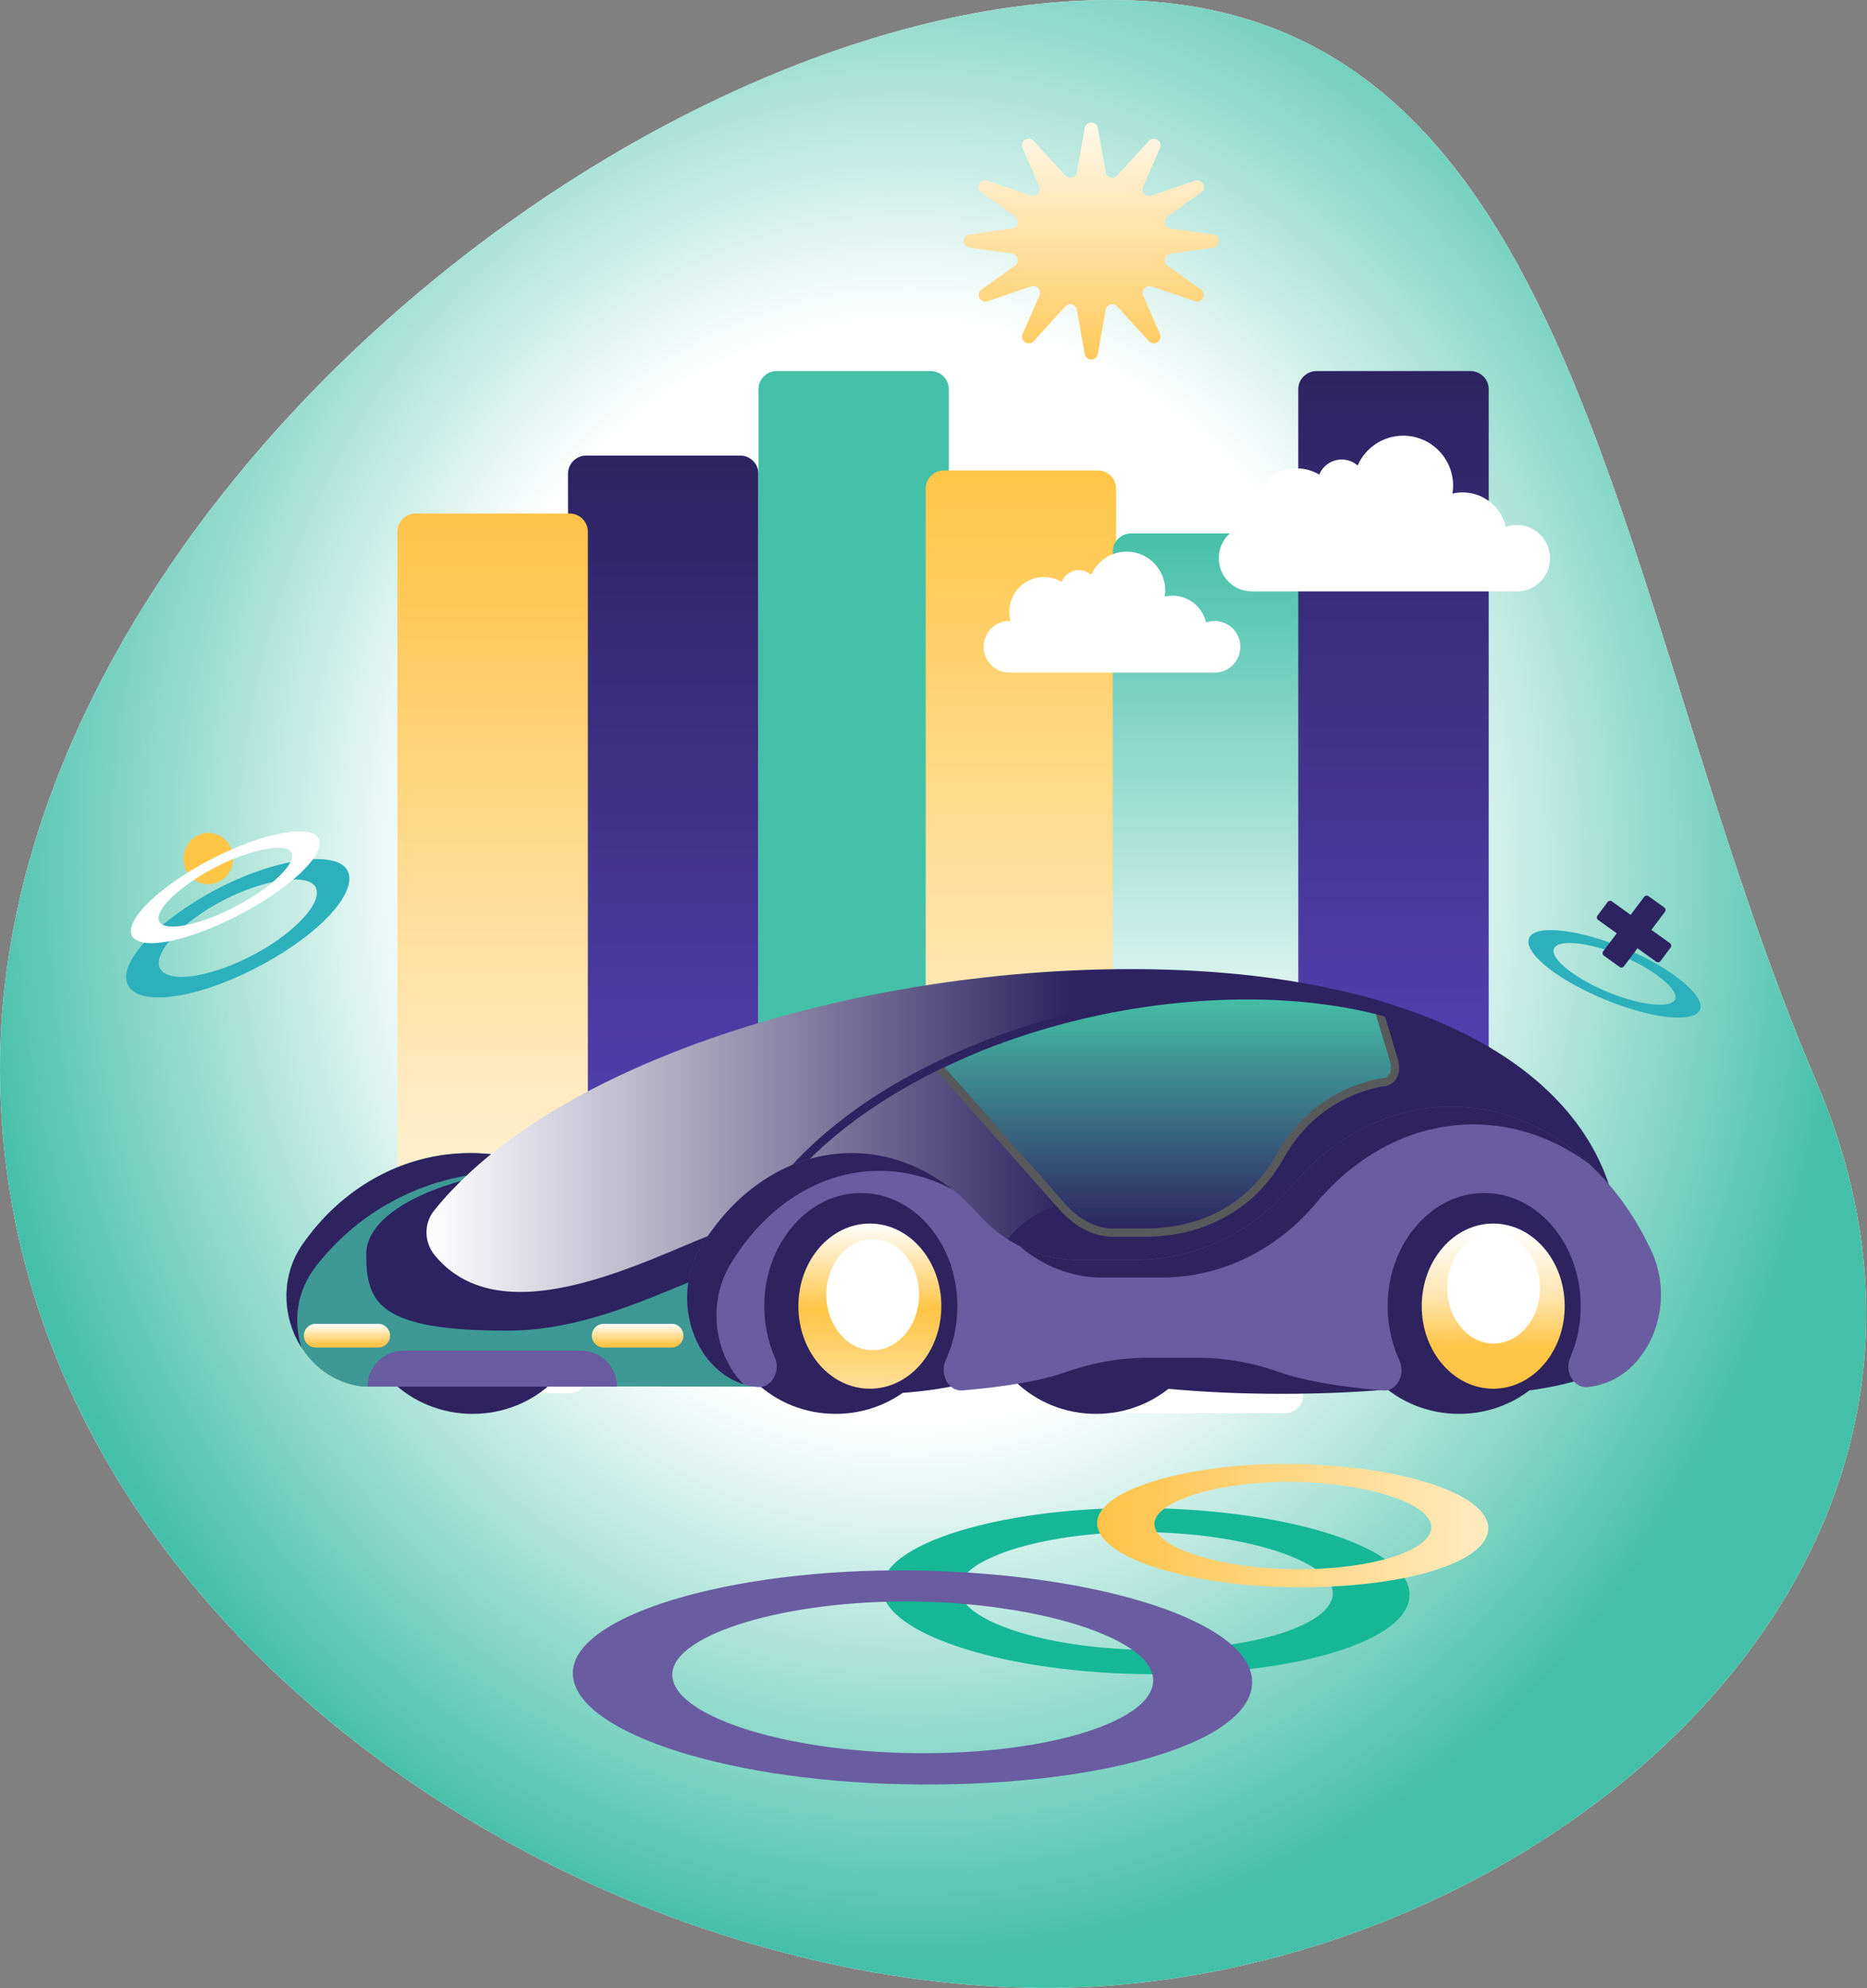 <?xml version="1.0" encoding="UTF-8"?> <svg xmlns="http://www.w3.org/2000/svg" width="792" height="843" viewBox="0 0 792 843" fill="none"><rect x="0" y="0" width="792" height="843" fill="#808080" stroke="none"/><path d="M770.632 458.95C860.696 669.693 644.959 842.972 444.038 842.972C243.116 842.972 0 686.098 0 453.028C0 219.957 270.439 0 471.361 0C672.282 0 682.602 252.97 770.632 458.95Z" fill="white"></path><path d="M770.632 458.95C860.696 669.693 644.959 842.972 444.038 842.972C243.116 842.972 0 686.098 0 453.028C0 219.957 270.439 0 471.361 0C672.282 0 682.602 252.97 770.632 458.95Z" fill="url(#paint0_radial_543_277)"></path><path d="M240.949 200.908C240.949 196.641 244.409 193.181 248.676 193.181H314.007C318.274 193.181 321.734 196.641 321.734 200.908V558.469C321.734 562.737 318.274 566.196 314.007 566.196H248.676C244.409 566.196 240.949 562.737 240.949 558.469V200.908Z" fill="url(#paint1_linear_543_277)"></path><path d="M321.734 165.082C321.734 160.814 325.194 157.354 329.462 157.354H394.792C399.06 157.354 402.519 160.814 402.519 165.082V522.642C402.519 526.91 399.06 530.369 394.792 530.369H329.462C325.194 530.369 321.734 526.91 321.734 522.642V165.082Z" fill="#45C0A8"></path><path d="M392.684 207.231C392.684 202.963 396.144 199.503 400.411 199.503H465.742C470.009 199.503 473.469 202.963 473.469 207.231V564.791C473.469 569.059 470.009 572.518 465.742 572.518H400.411C396.144 572.518 392.684 569.059 392.684 564.791V207.231Z" fill="url(#paint2_linear_543_277)"></path><path d="M472.064 233.925C472.064 229.657 475.524 226.197 479.792 226.197H545.122C549.39 226.197 552.849 229.657 552.849 233.925V591.485C552.849 595.753 549.39 599.212 545.122 599.212H479.792C475.524 599.212 472.064 595.753 472.064 591.485V233.925Z" fill="url(#paint3_linear_543_277)"></path><path d="M550.741 165.082C550.741 160.814 554.201 157.354 558.468 157.354H623.799C628.066 157.354 631.526 160.814 631.526 165.082V522.642C631.526 526.91 628.066 530.369 623.799 530.369H558.468C554.201 530.369 550.741 526.91 550.741 522.642V165.082Z" fill="url(#paint4_linear_543_277)"></path><path d="M168.595 225.495C168.595 221.227 172.054 217.768 176.322 217.768H241.652C245.92 217.768 249.38 221.227 249.38 225.495V583.055C249.38 587.323 245.92 590.783 241.652 590.783H176.322C172.054 590.783 168.595 587.323 168.595 583.055V225.495Z" fill="url(#paint5_linear_543_277)"></path><path d="M248.44 553.861C248.44 579.093 226.978 599.548 200.502 599.548C174.028 599.548 152.564 579.093 152.564 553.861C152.564 528.63 174.028 508.176 200.502 508.176C226.978 508.176 248.44 528.63 248.44 553.861Z" fill="#2E235F"></path><path d="M259.377 514.188C243.535 498.509 222.551 488.962 199.522 488.962C170.454 488.962 144.635 504.171 128.313 527.725C112.241 550.916 126.318 584.849 153.806 587.99C153.929 588.004 176.043 587.986 204.529 587.969C246.312 587.942 301.798 587.917 321.677 587.99V515.733C321.126 515.225 259.912 514.717 259.377 514.188Z" fill="#3E9895"></path><path d="M128.313 527.725C118.845 541.387 119.847 558.77 127.882 571.397C124.344 560.249 125.806 547.645 133.87 537.161C152.641 512.755 182.332 496.994 215.759 496.994C224.407 496.994 232.796 498.068 240.816 500.052C228.464 492.981 214.426 488.962 199.522 488.962C170.454 488.962 144.635 504.171 128.313 527.725Z" fill="#2E235F"></path><path d="M338.68 531.832C306.561 529.456 265.825 564.262 215.207 564.262C160.732 564.262 155.367 552.554 155.367 531.832C155.367 511.11 196.404 494.312 247.023 494.312C297.643 494.312 359.345 533.36 338.68 531.832Z" fill="#2D2360"></path><path d="M317.926 518.845L479.732 547.845C580.012 534.961 661.478 490.881 685.437 513.411C673.23 451.261 597.93 410.949 479.743 410.949C361.592 410.949 234.447 450.722 184.158 513.321C179.694 518.878 179.903 526.818 184.438 532.319C218.697 573.88 298.884 518.845 317.926 518.845Z" fill="url(#paint6_linear_543_277)"></path><path d="M443.377 562.749C443.377 578.382 410.612 591.054 370.194 591.054C329.778 591.054 297.013 578.382 297.013 562.749C297.013 547.116 329.778 502.357 370.194 502.357C410.612 502.357 443.377 547.116 443.377 562.749Z" fill="#2E235F"></path><path d="M698.078 562.749C698.078 578.382 665.666 591.054 625.685 591.054C585.704 591.054 553.292 578.382 553.292 562.749C553.292 547.116 585.704 502.357 625.685 502.357C665.666 502.357 698.078 547.116 698.078 562.749Z" fill="#2D2360"></path><path d="M670.557 562.749C670.557 578.382 613.797 591.054 543.778 591.054C473.761 591.054 416.999 578.382 416.999 562.749C416.999 547.116 473.761 502.357 543.778 502.357C613.797 502.357 670.557 547.116 670.557 562.749Z" fill="#2E235F"></path><path d="M402.436 553.861C402.436 579.093 380.974 599.548 354.498 599.548C328.023 599.548 306.562 579.093 306.562 553.861C306.562 528.63 328.023 508.176 354.498 508.176C380.974 508.176 402.436 528.63 402.436 553.861Z" fill="#2E235F"></path><path d="M399.324 553.862C399.324 573.201 385.748 588.878 369.001 588.878C352.256 588.878 338.681 573.201 338.681 553.862C338.681 534.522 352.256 518.845 369.001 518.845C385.748 518.845 399.324 534.522 399.324 553.862Z" fill="url(#paint7_linear_543_277)"></path><path d="M389.875 548.986C389.875 561.982 381.068 572.518 370.206 572.518C359.343 572.518 350.536 561.982 350.536 548.986C350.536 535.989 359.343 525.452 370.206 525.452C381.068 525.452 389.875 535.989 389.875 548.986Z" fill="white"></path><path d="M512.874 553.861C512.874 579.093 491.413 599.548 464.937 599.548C438.462 599.548 416.999 579.093 416.999 553.861C416.999 528.63 438.462 508.176 464.937 508.176C491.413 508.176 512.874 528.63 512.874 553.861Z" fill="#2E235F"></path><path d="M666.87 553.861C666.87 579.093 645.408 599.548 618.932 599.548C592.456 599.548 570.994 579.093 570.994 553.861C570.994 528.63 592.456 508.176 618.932 508.176C645.408 508.176 666.87 528.63 666.87 553.861Z" fill="#2E235F"></path><path d="M663.758 553.862C663.758 573.201 650.183 588.878 633.436 588.878C616.689 588.878 603.113 573.201 603.113 553.862C603.113 534.522 616.689 518.845 633.436 518.845C650.183 518.845 663.758 534.522 663.758 553.862Z" fill="url(#paint8_linear_543_277)"></path><path d="M585.162 428.971C569.631 424.472 552.015 422.091 531.874 422.091C487.729 422.091 438.577 433.383 399.12 453.449V453.451L450.682 511.741C456.732 518.578 464.578 522.666 471.655 522.666H485.873C510.817 522.666 531.349 511.181 542.882 490.59C552.182 473.986 567.027 462.629 586.186 458.982C590.563 458.982 592.868 454.825 591.332 449.698L585.171 429.111L585.162 428.971Z" fill="url(#paint9_linear_543_277)"></path><path d="M399.12 453.449C399.158 453.429 399.197 453.408 399.235 453.389C399.197 453.408 399.158 453.428 399.12 453.449ZM585.162 428.971C585.001 428.925 584.838 428.879 584.677 428.833C584.84 428.879 585.001 428.925 585.162 428.971Z" fill="#737474"></path><path d="M485.873 524.404H471.655C464.081 524.404 455.756 520.099 449.382 512.891L397.82 454.601C397.184 453.882 397.253 452.785 397.972 452.149C398.685 451.516 399.786 451.579 400.422 452.298L451.982 510.589C457.71 517.064 465.063 520.929 471.655 520.929H485.873C510.393 520.929 530.101 509.854 541.368 489.74C551.212 472.169 566.595 460.944 585.862 457.278C585.969 457.257 586.077 457.247 586.186 457.247C587.467 457.247 588.502 456.766 589.181 455.853C590.168 454.524 590.347 452.463 589.67 450.195L583.507 429.607C583.233 428.689 583.755 427.722 584.673 427.446C585.592 427.17 586.56 427.694 586.836 428.612L592.997 449.2C593.992 452.528 593.618 455.709 591.967 457.926C590.657 459.684 588.671 460.672 586.36 460.718C568.204 464.217 553.697 474.836 544.397 491.437C532.662 512.387 511.333 524.404 485.873 524.404Z" fill="#58595B"></path><path d="M318.478 524.802L315.383 523.222C330.729 493.199 360.533 467.264 401.576 448.216C440.295 430.249 485.522 420.354 528.933 420.354C569.534 420.354 604.491 429.325 630.026 446.297C655.179 463.015 670.764 487.102 675.097 515.955L671.661 516.471C662.952 458.461 609.594 423.828 528.933 423.828C486.018 423.828 441.307 433.609 403.039 451.368C363.283 469.816 333.252 495.897 318.478 524.802Z" fill="#2D2360"></path><path d="M615.527 469.271C589.442 469.271 565.746 481.959 548.176 502.652C530.737 523.192 506.733 534.217 482.005 534.217H456.479C440.957 534.217 426.018 527.22 414.824 514.625C400.648 498.674 381.873 488.962 361.268 488.962C335.26 488.962 312.16 504.434 297.555 528.396C283.174 551.988 295.77 584.857 320.367 588.051C320.634 588.086 320.902 588.12 321.172 588.155C327.009 588.895 331.342 581.743 328.675 575.615C325.519 568.375 323.889 560.07 324.282 551.279C325.362 527.195 342.019 507.478 362.566 505.987C386.363 504.259 406.125 526.358 406.125 553.861C406.125 562.079 404.359 569.813 401.249 576.573C398.422 582.719 402.328 590.101 408.272 589.606C426.827 588.063 442.081 585.38 451.499 582.034C462.706 578.052 474.307 575.785 486.019 575.785H508.763C520.475 575.785 532.076 578.052 543.283 582.034C552.73 585.39 568.045 588.078 586.673 589.62C592.559 590.107 596.415 582.788 593.599 576.713C590.025 569.005 588.201 560.02 588.757 550.492C590.143 526.749 606.635 507.517 626.908 505.992C650.746 504.202 670.557 526.321 670.557 553.861C670.557 561.692 668.954 569.08 666.113 575.607C663.443 581.737 667.769 588.897 673.61 588.155C674.003 588.105 674.392 588.055 674.781 588.003C698.176 584.933 711.828 554.962 700.638 530.701C683.705 493.991 651.939 469.271 615.527 469.271Z" fill="#695CA0"></path><path d="M261.735 587.994H155.921C155.921 579.563 162.757 572.725 171.19 572.725H246.467C254.898 572.725 261.735 579.563 261.735 587.994Z" fill="#695CA0"></path><path d="M284.898 571.396H256.071C253.302 571.396 251.057 569.151 251.057 566.382C251.057 563.612 253.302 561.366 256.071 561.366H284.898C287.669 561.366 289.914 563.612 289.914 566.382C289.914 569.151 287.669 571.396 284.898 571.396Z" fill="url(#paint10_linear_543_277)"></path><path d="M160.464 571.396H133.92C131.15 571.396 128.905 569.151 128.905 566.382C128.905 563.612 131.15 561.366 133.92 561.366H160.464C163.233 561.366 165.478 563.612 165.478 566.382C165.478 569.151 163.233 571.396 160.464 571.396Z" fill="url(#paint11_linear_543_277)"></path><path d="M615.526 469.271C589.442 469.271 565.746 481.959 548.176 502.652C530.737 523.192 506.733 534.217 482.005 534.217H456.478C448.13 534.217 439.958 532.175 432.438 528.346C442.556 537.011 454.793 541.737 467.425 541.737H492.72C517.225 541.737 541.011 530.712 558.291 510.174C575.701 489.481 599.182 476.792 625.029 476.792C642.99 476.792 659.808 482.922 674.242 493.602C657.871 478.328 637.552 469.271 615.526 469.271ZM361.268 488.962C335.26 488.962 312.16 504.435 297.555 528.396C284.181 550.337 294.148 580.289 315.391 586.945C303.327 574.917 299.634 552.993 309.946 535.918C324.418 511.956 347.309 496.482 373.081 496.482C384.041 496.482 394.47 499.304 403.964 504.365C391.609 494.618 376.974 488.962 361.268 488.962Z" fill="#2E235F"></path><path d="M653.303 546.176C653.303 559.172 644.496 569.708 633.634 569.708C622.771 569.708 613.964 559.172 613.964 546.176C613.964 533.179 622.771 522.643 633.634 522.643C644.496 522.643 653.303 533.179 653.303 546.176Z" fill="white"></path><path d="M515.277 263.33C514 263.33 512.778 263.564 511.64 263.97C510.142 257.46 504.351 252.602 497.42 252.602C496.273 252.602 495.162 252.749 494.091 253.001C494.223 252.158 494.31 251.301 494.31 250.421C494.31 241.31 486.966 233.925 477.904 233.925C471.211 233.925 465.465 237.96 462.913 243.737C461.512 242.52 459.688 241.779 457.69 241.779C454.362 241.779 451.51 243.822 450.302 246.73C448.118 245.438 445.58 244.682 442.862 244.682C434.737 244.682 428.149 251.305 428.149 259.475C428.149 260.821 428.344 262.118 428.679 263.357C428.503 263.349 428.329 263.33 428.149 263.33C422.142 263.33 417.271 268.227 417.271 274.267C417.271 280.308 422.142 285.206 428.149 285.206H515.277C521.285 285.206 526.155 280.308 526.155 274.267C526.155 268.227 521.285 263.33 515.277 263.33Z" fill="white"></path><path d="M643.482 222.616C641.833 222.616 640.256 222.917 638.788 223.439C636.855 215.058 629.384 208.801 620.44 208.801C618.96 208.801 617.526 208.99 616.144 209.315C616.314 208.23 616.427 207.126 616.427 205.993C616.427 194.262 606.95 184.751 595.259 184.751C586.622 184.751 579.208 189.947 575.915 197.386C574.107 195.819 571.753 194.865 569.175 194.865C564.881 194.865 561.201 197.496 559.643 201.24C556.824 199.577 553.549 198.604 550.042 198.604C539.558 198.604 531.059 207.132 531.059 217.652C531.059 219.384 531.31 221.055 531.742 222.651C531.515 222.64 531.29 222.616 531.059 222.616C523.307 222.616 517.022 228.922 517.022 236.699C517.022 244.478 523.307 250.784 531.059 250.784H643.482C651.233 250.784 657.518 244.478 657.518 236.699C657.518 228.922 651.233 222.616 643.482 222.616Z" fill="white"></path><path d="M597.857 677.806C595.341 697.184 545.04 711.212 482.836 709.871C422.227 708.586 373.119 691.736 374.248 672.639C375.382 653.174 431.132 637.618 492.688 639.62C554.138 641.62 600.48 658.429 597.858 677.772L597.857 677.806ZM486.814 699.652C531.054 700.163 566.851 688.835 565.354 674.788C563.95 661.646 527.423 650.101 485.84 649.696C445.002 649.302 408.253 660.214 407.002 673.083C405.738 686.822 442.68 699.143 486.814 699.652Z" fill="#15B797"></path><path d="M631.258 649.216C629.392 663.586 592.089 673.99 545.96 672.995C501.013 672.042 464.595 659.546 465.433 645.385C466.274 630.95 507.617 619.413 553.266 620.898C598.836 622.381 633.203 634.847 631.258 649.191L631.258 649.216ZM548.91 665.417C581.718 665.796 608.264 657.395 607.154 646.978C606.113 637.232 579.025 628.67 548.188 628.37C517.903 628.078 490.651 636.17 489.723 645.714C488.785 655.902 516.181 665.039 548.91 665.417Z" fill="url(#paint12_linear_543_277)"></path><path d="M531.022 715.3C527.781 740.257 462.998 758.325 382.886 756.597C304.828 754.942 241.583 733.241 243.037 708.647C244.498 683.578 316.297 663.544 395.575 666.121C474.715 668.697 534.399 690.346 531.022 715.257L531.022 715.3ZM388.009 743.437C444.986 744.094 491.089 729.505 489.16 711.414C487.352 694.489 440.309 679.62 386.755 679.098C334.16 678.59 286.832 692.645 285.221 709.218C283.593 726.913 331.17 742.781 388.009 743.437Z" fill="#695CA0"></path><path d="M460.143 54.327C460.696 51.202 465.168 51.202 465.721 54.327L469.042 73.068C469.452 75.386 472.336 76.226 473.921 74.489L487.379 59.743C489.541 57.374 493.348 59.857 492.065 62.799L484.943 79.123C483.956 81.385 486.119 83.746 488.451 82.95L506.92 76.65C510.011 75.595 512.135 79.755 509.475 81.653L495.295 91.772C493.206 93.263 494.01 96.548 496.55 96.9L514.577 99.397C517.838 99.848 517.838 104.573 514.577 105.024L496.55 107.521C494.01 107.873 493.206 111.158 495.295 112.649L509.475 122.768C512.135 124.666 510.011 128.826 506.92 127.771L488.451 121.471C486.119 120.675 483.956 123.036 484.943 125.298L492.065 141.622C493.348 144.563 489.541 147.047 487.379 144.678L473.921 129.932C472.336 128.195 469.452 129.035 469.042 131.353L465.721 150.094C465.168 153.219 460.696 153.219 460.143 150.094L456.822 131.353C456.412 129.035 453.528 128.195 451.943 129.932L438.485 144.678C436.323 147.047 432.516 144.563 433.799 141.622L440.921 125.298C441.908 123.036 439.745 120.675 437.413 121.471L418.944 127.771C415.853 128.826 413.729 124.666 416.389 122.768L430.569 112.649C432.658 111.158 431.854 107.873 429.314 107.521L411.287 105.024C408.026 104.573 408.026 99.848 411.287 99.397L429.314 96.9C431.854 96.548 432.658 93.263 430.569 91.772L416.389 81.653C413.729 79.755 415.853 75.595 418.944 76.65L437.413 82.95C439.745 83.746 441.908 81.385 440.921 79.123L433.799 62.799C432.516 59.857 436.323 57.374 438.485 59.743L451.943 74.489C453.528 76.226 456.412 75.386 456.822 73.068L460.143 54.327Z" fill="url(#paint13_linear_543_277)"></path><path d="M107.509 411.005C81.677 424.054 58.306 426.821 54.085 417.323C49.943 408.084 67.463 389.67 92.79 376.625C118.604 363.326 144.517 360.253 147.804 370.118C151.082 379.968 133.349 397.972 107.553 410.982L107.509 411.005ZM67.962 410.808C71.55 417.256 89.957 414.358 108.363 404.441C125.582 395.163 137.309 382.149 133.838 376.14C130.425 370.241 112.474 372.721 95.359 381.444C77.095 390.768 64.383 404.375 67.962 410.808Z" fill="#2BB0BC"></path><path d="M678.911 423.037C659.019 414.48 645.833 403.329 648.774 397.544C651.617 391.897 670.2 394.093 689.838 402.387C709.855 410.839 724.476 423.202 720.872 428.638C717.271 434.064 698.799 431.603 678.945 423.051L678.911 423.037ZM659.197 402.327C657.562 406.631 668.33 415.143 682.834 421.006C696.402 426.491 709.207 427.701 710.667 423.623C712.097 419.616 701.781 411.185 688.56 405.546C674.443 399.532 660.828 398.033 659.197 402.327Z" fill="#2BB0BC"></path><path d="M98.904 364.654C98.579 370.658 93.605 375.271 87.794 374.957C81.983 374.643 77.535 369.52 77.86 363.516C78.185 357.511 83.159 352.898 88.97 353.212C94.781 353.526 99.228 358.649 98.904 364.654Z" fill="#FFC546"></path><path fill-rule="evenodd" clip-rule="evenodd" d="M680.087 403.401C679.646 403.986 679.773 404.82 680.368 405.247L687.063 410.053C687.639 410.467 688.44 410.344 688.867 409.778L706.278 386.655C706.719 386.069 706.592 385.236 705.996 384.809L699.3 380.006C698.724 379.592 697.923 379.715 697.496 380.281L680.087 403.401Z" fill="#2D2360"></path><path fill-rule="evenodd" clip-rule="evenodd" d="M677.954 390.091C677.362 389.663 677.235 388.833 677.673 388.249L681.979 382.501C682.406 381.931 683.21 381.808 683.787 382.224L708.41 399.967C709.003 400.394 709.13 401.225 708.691 401.81L704.382 407.556C703.955 408.125 703.151 408.248 702.574 407.832L677.954 390.091Z" fill="#2D2360"></path><path d="M100.005 388.702C78.073 399.84 58.752 403.238 55.842 396.465C52.982 389.878 68.411 375.256 89.93 364.15C111.862 352.828 133.284 349.057 135.407 356.156C137.524 363.244 121.944 377.575 100.043 388.683L100.005 388.702ZM67.596 390.846C70.163 395.404 85.422 392.196 101.085 383.802C115.739 375.949 126.107 365.654 123.609 361.414C121.153 357.253 106.293 360.125 91.757 367.563C76.243 375.51 65.034 386.3 67.596 390.846Z" fill="white"></path><defs><radialGradient id="paint0_radial_543_277" cx="0" cy="0" r="1" gradientUnits="userSpaceOnUse" gradientTransform="translate(385.865 369.669) rotate(88.763) scale(461.565 397.913)"><stop offset="0.507" stop-color="white"></stop><stop offset="1" stop-color="#45C0A8"></stop></radialGradient><linearGradient id="paint1_linear_543_277" x1="281.342" y1="193.181" x2="281.342" y2="566.196" gradientUnits="userSpaceOnUse"><stop stop-color="#2D2360"></stop><stop offset="1" stop-color="#5D48C6"></stop></linearGradient><linearGradient id="paint2_linear_543_277" x1="433.076" y1="199.503" x2="433.076" y2="572.518" gradientUnits="userSpaceOnUse"><stop stop-color="#FFC546"></stop><stop offset="1" stop-color="white"></stop></linearGradient><linearGradient id="paint3_linear_543_277" x1="512.457" y1="226.197" x2="512.457" y2="599.212" gradientUnits="userSpaceOnUse"><stop stop-color="#45C0A8"></stop><stop offset="0.635" stop-color="white"></stop></linearGradient><linearGradient id="paint4_linear_543_277" x1="591.134" y1="157.354" x2="591.134" y2="530.369" gradientUnits="userSpaceOnUse"><stop stop-color="#2D2360"></stop><stop offset="1" stop-color="#5D48C6"></stop></linearGradient><linearGradient id="paint5_linear_543_277" x1="208.987" y1="217.768" x2="208.987" y2="590.783" gradientUnits="userSpaceOnUse"><stop stop-color="#FFC347"></stop><stop offset="1" stop-color="white"></stop></linearGradient><linearGradient id="paint6_linear_543_277" x1="180.921" y1="479.397" x2="685.437" y2="479.397" gradientUnits="userSpaceOnUse"><stop stop-color="white"></stop><stop offset="0.194" stop-color="#B4B1C6"></stop><stop offset="0.544" stop-color="#2D2360"></stop></linearGradient><linearGradient id="paint7_linear_543_277" x1="369.002" y1="518.845" x2="369.002" y2="588.878" gradientUnits="userSpaceOnUse"><stop stop-color="white"></stop><stop offset="0.519" stop-color="#FFC546"></stop><stop offset="1" stop-color="#FFDF98"></stop></linearGradient><linearGradient id="paint8_linear_543_277" x1="633.436" y1="518.845" x2="633.436" y2="588.878" gradientUnits="userSpaceOnUse"><stop offset="0.045" stop-color="white"></stop><stop offset="0.445" stop-color="#FFE5AE"></stop><stop offset="0.75" stop-color="#FFC546"></stop><stop offset="1" stop-color="#FFC546"></stop></linearGradient><linearGradient id="paint9_linear_543_277" x1="495.464" y1="422.091" x2="495.464" y2="522.666" gradientUnits="userSpaceOnUse"><stop stop-color="#45C0A8"></stop><stop offset="1" stop-color="#2D2360"></stop><stop offset="1" stop-color="white"></stop></linearGradient><linearGradient id="paint10_linear_543_277" x1="270.486" y1="561.366" x2="270.486" y2="571.396" gradientUnits="userSpaceOnUse"><stop stop-color="white"></stop><stop offset="0.884" stop-color="#FFC546"></stop></linearGradient><linearGradient id="paint11_linear_543_277" x1="147.192" y1="561.366" x2="147.192" y2="571.396" gradientUnits="userSpaceOnUse"><stop stop-color="white"></stop><stop offset="0.884" stop-color="#FFC546"></stop></linearGradient><linearGradient id="paint12_linear_543_277" x1="465.42" y1="645.703" x2="714.067" y2="646.981" gradientUnits="userSpaceOnUse"><stop stop-color="#FFC347"></stop><stop offset="1" stop-color="white"></stop></linearGradient><linearGradient id="paint13_linear_543_277" x1="462.932" y1="38.584" x2="462.932" y2="165.837" gradientUnits="userSpaceOnUse"><stop stop-color="white"></stop><stop offset="1" stop-color="#FFC347"></stop></linearGradient></defs></svg> 